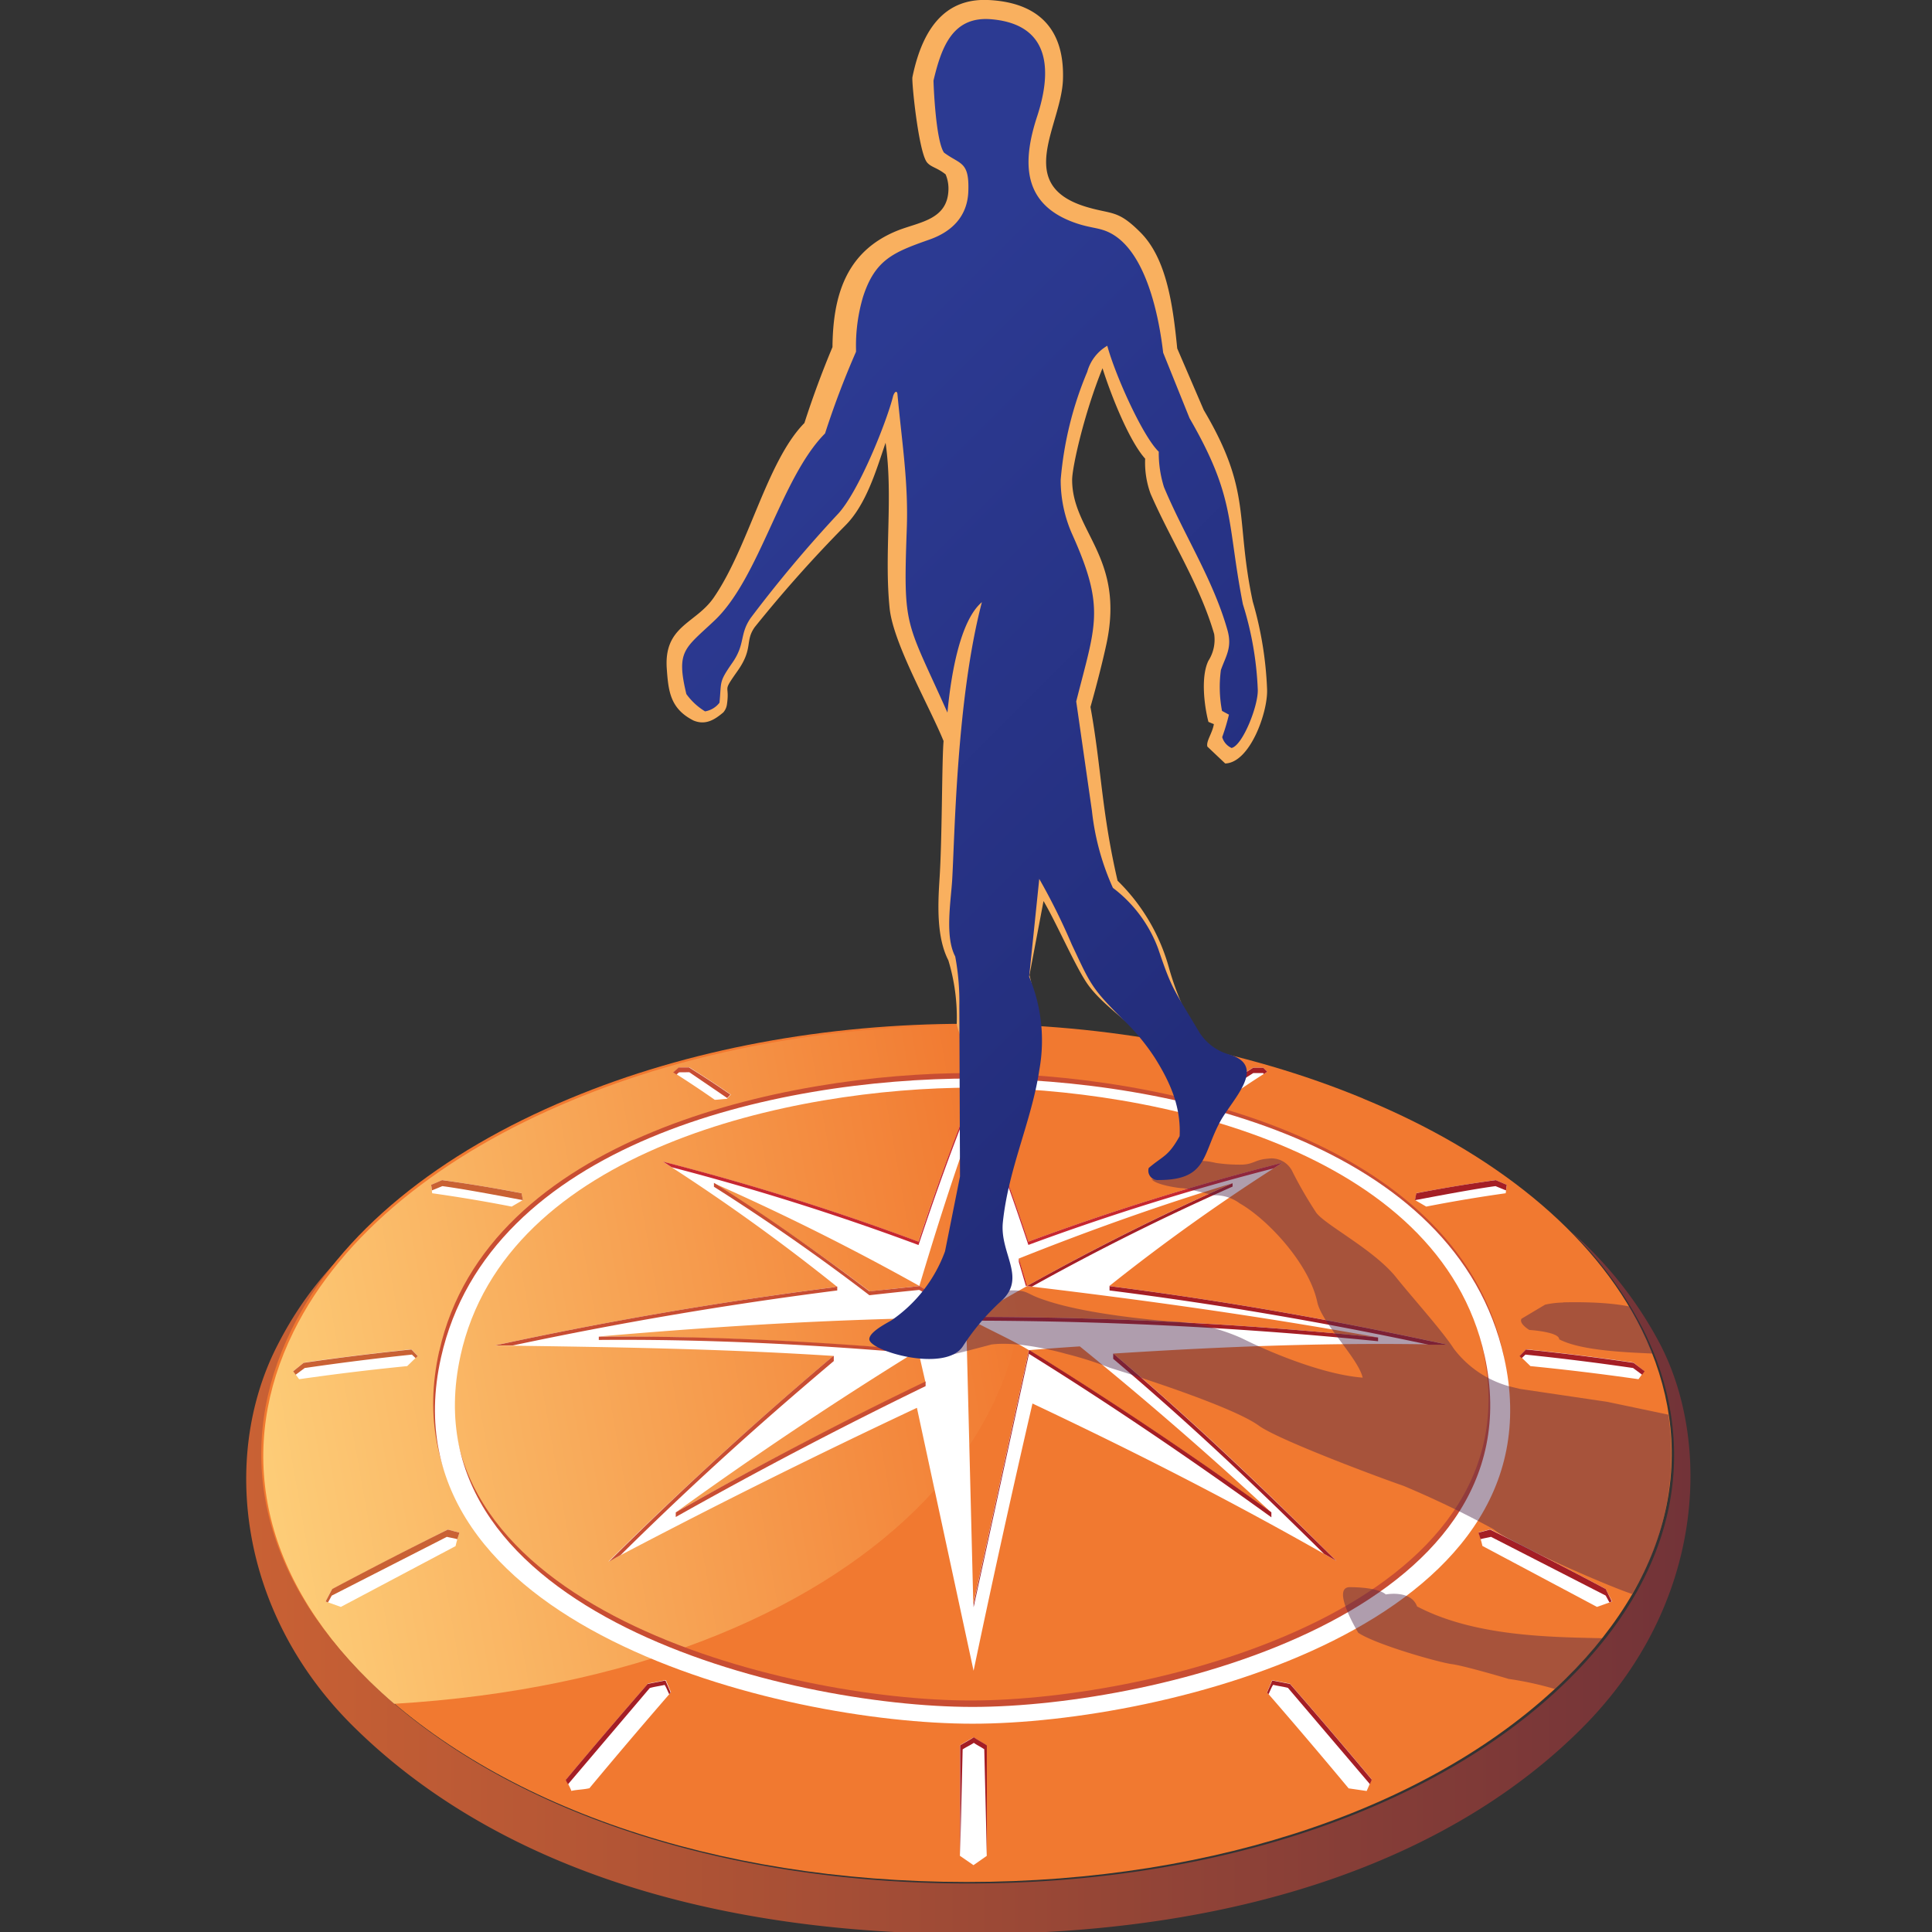<svg xmlns="http://www.w3.org/2000/svg" width="64" height="64"><rect width="100%" height="100%" fill="#333333" stroke="none"/><defs><linearGradient id="a" x1="223.43" x2="377.75" y1="222.58" y2="222.58" gradientUnits="userSpaceOnUse"><stop offset="0" stop-color="#c96134"/><stop offset="1" stop-color="#723338"/></linearGradient><linearGradient id="b" x1="210.7" x2="306.08" y1="209.15" y2="192.33" gradientUnits="userSpaceOnUse"><stop offset="0" stop-color="#ffdb84"/><stop offset="1" stop-color="#f17930"/></linearGradient><linearGradient id="c" x1="275.79" x2="331.01" y1="104.05" y2="159.28" gradientUnits="userSpaceOnUse"><stop offset="0" stop-color="#2c3a92"/><stop offset="1" stop-color="#232d7b"/></linearGradient></defs><path fill="url(#a)" d="M365 185a40.62 40.62 0 0 1 7.79 10.64c6 12.18 3.8 25.62-8.15 37.34-13.7 13.43-37 21.7-64.05 21.7s-50.36-8.26-64.06-21.7c-11.94-11.72-14.14-25.16-8.15-37.34A41 41 0 0 1 236.2 185c-3.82 3.7-6.84 7-9.58 12.45-5.85 11.7-4 28.43 8.37 40.56 14 13.77 36 22.07 65.87 22.07s51.92-8.55 65.37-22.07c13.2-13.26 13.7-30.52 8.3-40.93A41.89 41.89 0 0 0 365 185z" transform="translate(-61.106 -16.558) scale(.31)"/><path fill="#f17930" d="M45.161 36.392c-3.927-1.629-8.502-2.478-13.145-2.478s-9.218.837-13.146 2.478c-4.3 1.785-7.626 4.43-9.218 7.664-1.858 3.772-1.177 7.935 2.524 11.565 4.244 4.16 11.461 6.722 19.843 6.722s15.595-2.565 19.839-6.73c3.698-3.631 4.38-7.794 2.524-11.567-1.595-3.227-4.906-5.873-9.218-7.65z"/><path fill="url(#b)" d="M303.15 176.82c-2.5-5.12-2-9.76-1.48-13.82h-1c-15 0-29.76 2.7-42.44 8-13.88 5.76-24.62 14.3-29.76 24.74-6 12.18-3.8 25.62 8.15 37.34q1.26 1.23 2.62 2.4c50.36-3 76.7-32.5 63.9-58.67z" transform="translate(-61.106 -16.558) scale(.31)"/><g fill-rule="evenodd"><path fill="#fff" d="M21.958 38.483a83.668 83.668 0 0 1 8.466 2.652 75.834 75.834 0 0 1 1.818-4.956c.675 1.623 1.263 3.283 1.821 4.956a82.479 82.479 0 0 1 8.416-2.615 64.83 64.83 0 0 0-5.734 4.083c3.835.49 7.434 1.124 11.204 1.942-3.767-.084-7.31.053-11.067.294 2.651 2.246 4.925 4.42 7.387 6.867-3.376-1.93-6.548-3.55-10.067-5.213q-1.022 4.414-1.951 8.853l-1.877-8.71a245.143 245.143 0 0 0-10.222 5.095 129.278 129.278 0 0 1 7.456-6.814c-3.76-.242-7.366-.295-11.213-.347a132.892 132.892 0 0 1 11.337-1.942 66.406 66.406 0 0 0-5.774-4.148zm10.284 5.148v-6.504c-.66 1.808-1.24 3.642-1.79 5.482q.898.496 1.79 1.016zm-8.593-4.435a82.207 82.207 0 0 1 6.815 3.407q-.827.083-1.651.176a78.652 78.652 0 0 0-5.164-3.583zm8.596 4.429q6.715 0 13.406.681c-3.91-.706-7.713-1.239-11.628-1.703q-.898.502-1.778 1.022zm8.586-4.43a80.783 80.783 0 0 0-6.814 3.408q-.134-.455-.273-.91c2.33-.93 4.69-1.773 7.087-2.497zm-8.828 4.436.239 9.51 1.84-8.416c-.61-.372-1.462-.738-2.076-1.097zm10.104 6.474a133.642 133.642 0 0 0-8.022-5.38q.842-.069 1.685-.124a127.247 127.247 0 0 1 6.34 5.5zm-9.865-6.474c-4.507.062-8.023.267-12.421.644 3.794 0 6.74.155 10.593.459q.905-.564 1.822-1.109zm-9.863 6.474a132.848 132.848 0 0 1 8.035-5.374l.242 1.053q-4.213 2.02-8.277 4.318z"/><path fill="#c62731" d="M32.245 36.284c.675 1.623 1.264 3.283 1.821 4.956a82.826 82.826 0 0 1 8.125-2.537l.29-.186a82.479 82.479 0 0 0-8.415 2.615c-.557-1.667-1.146-3.324-1.821-4.956-.675 1.626-1.264 3.283-1.818 4.956a83.668 83.668 0 0 0-8.466-2.652l.288.186a84.09 84.09 0 0 1 8.178 2.577c.557-1.673 1.146-3.333 1.818-4.956z"/><path fill="#c84d33" d="M27.605 44.917a123.006 123.006 0 0 0-7.434 6.814l.387-.217c2.385-2.354 4.498-4.262 7.062-6.427v-.164z"/><path fill="#c11a24" d="M32.245 43.625v.108zm-.093.056-.093.056q-.824.489-1.642.99l.025.11 1.797-1.085v-.133z"/><path fill="#c84d33" d="m30.455 42.603-.168.018-1.487.155c-1.672-1.263-3.376-2.478-5.15-3.593v.13a70.912 70.912 0 0 1 5.15 3.593q.824-.093 1.651-.176l1.574.886h.217l-1.787-1.013zm-8.07 7.65q4.068-2.292 8.277-4.336v-.155q-4.212 2.023-8.276 4.337z"/><path fill="#a41e25" d="m34.088 44.721-1.837 8.413v.109l1.834-8.395c1.858 1.153 4.59 2.93 8.031 5.415v-.164a135.086 135.086 0 0 0-8.022-5.378zm2.911.217-.123-.102v.177c2.558 2.168 4.6 4.107 6.984 6.46l.403.23c-2.509-2.484-4.745-4.615-7.267-6.765z"/><path fill="#c84d33" d="M27.62 42.643a131.235 131.235 0 0 0-11.222 1.927h.589a131.463 131.463 0 0 1 10.748-1.822v-.13zm2.804 2.088c-3.532-.31-7.044-.48-10.588-.452v.108c3.494-.031 6.96.142 10.439.44l.142-.1"/><path fill="#a41e25" d="M36.742 42.603c3.835.49 7.434 1.124 11.204 1.942h-.62a126.984 126.984 0 0 0-10.571-1.797v-.145zm-4.497 1.022q6.715 0 13.406.681v.124q-6.589-.66-13.202-.681l-.111-.062-.093-.056h.192m1.586-1.028.16.018a81.488 81.488 0 0 1 6.648-3.314v-.111a82.207 82.207 0 0 0-6.814 3.407"/><path fill="#c11a24" d="M34.023 42.603q-.133-.455-.273-.91v.108l.236.805.03-.016"/><path fill="#fff" d="m32.69 61.476-.442.31-.45-.31V57.82c.13-.093.31-.18.453-.27.13.093.31.18.434.27q0 1.815.003 3.655zm-21.687-8.837-.217.412.505.18 3.8-2.014a3.791 3.791 0 0 1 .13-.446l-.387-.102q-1.908.96-3.828 1.976zm-.939-7.496-.35.279.195.266q1.79-.257 3.58-.434l.35-.34-.21-.217q-1.784.186-3.562.44zm4.584-6.05-.362.155c0 .072.025.205.03.28q1.32.185 2.634.442l.371-.217-.046-.229q-1.313-.248-2.633-.434zm26.864-3.723h.335l.133.133q-.69.434-1.357.908h-.35l-.13-.146q.672-.477 1.37-.898zm-9.58-1.27.248-.077.257.077v1.075l-.267.093-.26-.093q.013-.536.019-1.075zm-9.618 1.425c.044-.043.14-.124.186-.164h.341q.697.434 1.369.898l-.13.143c-.115 0-.285.03-.403.03q-.672-.47-1.363-.907zm-2.8 23.714c-.18.044-.412.044-.588.087-.04-.124-.13-.257-.167-.384q1.338-1.598 2.71-3.172l.588-.115.17.403q-1.371 1.58-2.706 3.184zm33.676-6.6.217.412-.505.18-3.795-2.02a3.794 3.794 0 0 0-.13-.446l.387-.103q1.92.96 3.829 1.977zm.929-7.496.35.279-.192.266q-1.79-.257-3.58-.434l-.35-.34.21-.217q1.79.186 3.562.44zm-4.572-6.05.363.155c0 .072-.025.205-.031.28q-1.32.185-2.633.442l-.372-.217.047-.229q1.316-.248 2.632-.434zm-4.863 20.15.589.086.167-.384q-1.338-1.598-2.71-3.172l-.589-.114-.17.402q1.372 1.58 2.707 3.184z"/><path fill="#c96134" d="m10.99 52.855-.124.227-.08-.031.217-.412q1.908-1.016 3.831-1.97l.387.102-.071.217c-.102-.031-.248-.053-.347-.078l-3.81 1.945zm-.886-7.545-.31.23-.083-.115.35-.28q1.784-.26 3.568-.442l.21.217-.07.071-.124-.118a86.301 86.301 0 0 0-3.54.443zm4.204-5.876-.025-.186.362-.155q1.317.18 2.633.434l.046.23c-.018 0-1.796-.35-2.67-.465z"/><path fill="#a41e25" d="m41.847 35.56.019.018.114-.075-.133-.133h-.335q-.697.434-1.369.899l.103.114q.619-.433 1.27-.836h.334z"/><path fill="#b41a23" d="m31.932 34.286.248-.077.257.077V34.1l-.257-.077-.248.077z"/><path fill="#c84d33" d="m22.835 35.519 1.254.855.106-.115q-.673-.464-1.37-.898h-.34c-.044.043-.143.124-.186.164l.111.071.084-.074z"/><path fill="#a41e25" d="M22.014 55.813c.05.062.105.217.155.31l.046-.052c-.015-.047-.124-.289-.17-.403l-.589.114q-1.372 1.574-2.71 3.172c0 .047.053.106.068.155l2.71-3.19c.143-.044.335-.068.484-.102zm31.176-2.958.124.227.08-.031-.201-.412q-1.908-1.016-3.832-1.97l-.387.102.071.217c.103-.031.248-.053.347-.078l3.798 1.945zm.898-7.545.31.23.083-.115-.365-.28q-1.784-.26-3.568-.442l-.211.217.071.071.124-.118a83.78 83.78 0 0 1 3.556.443zm-4.2-5.876.025-.186-.363-.155q-1.32.18-2.633.434l-.046.23c.022 0 1.797-.35 2.67-.465zm-7.713 16.38c-.05.061-.105.216-.155.31l-.046-.053c.015-.047.124-.289.17-.403l.589.114q1.372 1.574 2.71 3.172l-.062.149-2.716-3.19c-.143-.04-.335-.062-.484-.1zm-9.57 2.137.086 3.522v-3.655c-.13-.093-.31-.18-.434-.27-.13.093-.31.18-.452.27v3.655l.084-3.522c.105-.072.263-.143.371-.217.093.071.248.142.35.217z"/><path fill="#c84d33" d="M14.552 44.756c1.59-7.1 11.436-9.21 17.61-9.21s16.02 2.1 17.62 9.225c1.983 8.837-11.212 12.127-17.608 12.127s-19.601-3.305-17.625-12.142zm.644-.05c1.497-6.858 11.021-8.89 16.965-8.89s15.469 2.035 16.965 8.89c1.858 8.487-10.81 11.625-16.965 11.625s-18.817-3.138-16.965-11.628z"/><path fill="#fff" d="M14.608 44.972c1.589-7.099 11.027-9.245 17.609-9.245s16.02 2.146 17.609 9.245C51.808 53.81 38.613 57.1 32.217 57.1s-19.588-3.29-17.609-12.127zm.644-.052c1.496-6.858 11.02-8.89 16.965-8.89s15.469 2.035 16.965 8.89c1.858 8.487-10.81 11.624-16.965 11.624s-18.814-3.137-16.965-11.621z"/></g><path fill="#4f274a" d="m53.24 46.437-2.887-.427-.381-.093a3.45 3.45 0 0 1-1.812-1.239c-.403-.62-1.376-1.694-1.908-2.36-.738-.93-2.417-1.772-2.664-2.168a13.505 13.505 0 0 1-.762-1.314.765.765 0 0 0-.812-.455c-.433.031-.474.177-.845.198a5.213 5.213 0 0 1-.892-.056 2.723 2.723 0 0 0-.543-.074c-.232.381-.588.62-1.44.62a.567.567 0 0 1-.149-.019c.093.192.89.31 1.023.31s.889.204 1.062.235a1.363 1.363 0 0 1 .836.267c.93.532 2.302 2 2.571 3.274.155.703 1.357 1.858 1.503 2.5-1.611-.125-3.76-1.187-3.76-1.187l-.27-.13a6.505 6.505 0 0 0-2.429-.552c-2.787-.247-3.828-.619-4.107-.712-.573-.192-.495-.291-.96-.31h-.248a1.146 1.146 0 0 1-.238.31 7.65 7.65 0 0 0-1.304 1.53.904.904 0 0 1-.552.356 69.774 69.774 0 0 0 1.568-.402c.978-.13 2.478.31 2.478.31a12.043 12.043 0 0 1 1.458.464s3.956 1.208 4.925 1.914c.638.465 3.925 1.695 4.795 1.995a32.102 32.102 0 0 1 2.977 1.434c.545.465 3.717 1.859 4.593 2.147a8.89 8.89 0 0 0 1.2-5.941zm-1.456-3.289a2.949 2.949 0 0 0-.601.071l-.78.465c-.1.16.256.372.256.372s.991.061.991.31c.731.386 2.292.433 3.098.473q-.155-.402-.353-.805a9.43 9.43 0 0 0-.412-.756c-.062 0-.663-.17-2.2-.136zm-5.873 9.676s-.186-.241-1.196-.247c-.638 0 .279 1.511.279 1.511.576.387 2.654.979 3.097 1.038s1.884.49 1.884.49a11.018 11.018 0 0 1 1.53.334l.36-.341a14.592 14.592 0 0 0 1.21-1.341c-1.753-.037-4.243-.062-6.133-1.053-.201-.558-1.034-.397-1.034-.397z" opacity=".45"/><path fill="#f9b05f" d="m40.583 25.288-.588-.557c-.044-.186.164-.434.216-.744-.061-.022-.123-.05-.18-.074-.142-.54-.256-1.509 0-2.026a1.292 1.292 0 0 0 .19-.883c-.48-1.648-1.431-3.097-2.106-4.646a3.001 3.001 0 0 1-.18-1.164c-.52-.574-1.121-2.07-1.413-2.996-.62 1.53-1.006 3.29-1.006 3.696 0 1.722 1.747 2.558 1.14 5.42-.118.551-.31 1.316-.533 2.106.362 1.995.362 3.445.898 5.755a6.424 6.424 0 0 1 1.704 2.89c.204.744.836 2.494 1.635 2.757.496.161-1.688.564-2.307-.217s-1.624-1.341-2.113-2.137c-.39-.62-.991-1.982-1.372-2.62l-.465 2.453c.635 2.62.257 3.196-.31 5.327-.247.93-2.096-3.376-2.1-3.717a6.523 6.523 0 0 0-.278-2.1c-.39-.755-.347-1.827-.295-2.648.093-1.363.078-3.94.137-4.615-.465-1.146-1.667-3.228-1.787-4.399-.186-1.82.123-3.664-.134-5.482-.31.91-.644 2.063-1.35 2.757a44.08 44.08 0 0 0-2.98 3.345c-.34.47-.04.7-.573 1.456s-.248.402-.353 1.115a.508.508 0 0 1-.12.26c-.28.235-.58.434-.983.27-.774-.39-.836-.97-.889-1.717-.102-1.424.948-1.486 1.549-2.347 1.168-1.689 1.76-4.523 3.01-5.793a31.67 31.67 0 0 1 .93-2.515c.015-1.682.434-3.175 2.168-3.865.713-.28 1.636-.353 1.673-1.332a1.208 1.208 0 0 0-.093-.524c-.285-.229-.486-.235-.62-.402-.278-.36-.51-2.67-.48-2.82.403-1.96 1.345-2.613 2.53-2.554 1.404.07 2.52.743 2.457 2.632-.05 1.518-1.617 3.47.731 4.207.898.278 1.066.086 1.837.86.867.868 1.075 2.41 1.217 3.842l.88 2.044c1.61 2.716 1.031 3.577 1.623 6.344a12.006 12.006 0 0 1 .474 2.914c.025.756-.567 2.416-1.382 2.447z"/><path fill="url(#c)" d="M274 128.5c.23-2.34-.1-2.14 1.4-4.3 1.38-2 .72-3 1.94-4.76a139.16 139.16 0 0 1 9.22-11c2.26-2.3 5.33-10 6-12.73.14-.4.36-.6.45-.25.47 5.17 1.2 9.5 1 14.57-.38 10.68-.1 9.56 4.35 19.53.37-4 1.34-9.83 3.68-11.8-2.73 10.4-2.9 25.2-3.18 29.76-.15 2.32-.78 6 .33 8.1a26.29 26.29 0 0 1 .44 5.28l.07 18.23-1.6 8a15.28 15.28 0 0 1-5.75 7.39c-.7.4-2.34 1.26-2.34 2 0 1.26 8.14 3.62 10 .75a24.67 24.67 0 0 1 4.21-4.94c2.56-2.46-.28-5 .06-8.3.6-5.8 3.08-10.82 3.9-16.3a17.62 17.62 0 0 0-1.09-9.95l1.08-10.45a67.47 67.47 0 0 1 3.47 7c2 4.23 2.06 4.65 5.58 8.12a23.22 23.22 0 0 1 3.3 4c1.65 2.63 2.8 5.23 2.65 8.37-1.22 2.2-1.74 2.07-3.3 3.4a1 1 0 0 0 1.05 1.29c5.3 0 4.64-2.76 6.64-6.35 1.3-2.32 5-5.84.93-7.06a5.52 5.52 0 0 1-3.22-2.39c-2.82-4.72-2.93-4.6-4.4-8.94a14.43 14.43 0 0 0-4.83-6.48 27 27 0 0 1-2.24-8.22l-1.68-11.7c2.07-8.2 3.13-9.93-.4-17.8a14.2 14.2 0 0 1-1.26-5.88 37.66 37.66 0 0 1 2.84-11.55 4.66 4.66 0 0 1 2.14-2.78c.86 3.18 3.8 9.7 5.5 11.32a12.17 12.17 0 0 0 .56 3.79c2.15 5.15 5.24 9.84 6.78 15.27.53 1.87-.17 2.77-.7 4.27a13.61 13.61 0 0 0 .12 4.37l.74.4a23.05 23.05 0 0 1-.72 2.4 1.82 1.82 0 0 0 1 1.16c1.18-.26 2.87-4.53 2.8-6.24a35 35 0 0 0-1.59-9.12c-1.74-8.87-.74-11.3-5.7-19.88l-2.82-7c-.4-3.47-1.8-11.62-6.4-13.1-.77-.25-1.54-.3-2.7-.67-6-1.94-6-6.54-4.34-11.56 1.45-4.47 1.64-9.74-4.93-10.3-4.07-.34-5.3 2.86-6.17 6.55 0 .4.23 6.4 1.12 7.7 1.74 1.3 2.72.9 2.6 4.15-.1 2.72-1.82 4.33-4.17 5.15-3.83 1.35-5.78 2.13-7.07 6.08a18.34 18.34 0 0 0-.76 5.67V91a92.7 92.7 0 0 0-3.31 8.73c-4.7 4.72-7 15.46-11.82 20-3.17 3-4.12 3.2-3 7.85a6.82 6.82 0 0 0 2 1.85 2.45 2.45 0 0 0 1.55-.94z" transform="translate(-61.106 -16.558) scale(.31)"/></svg>